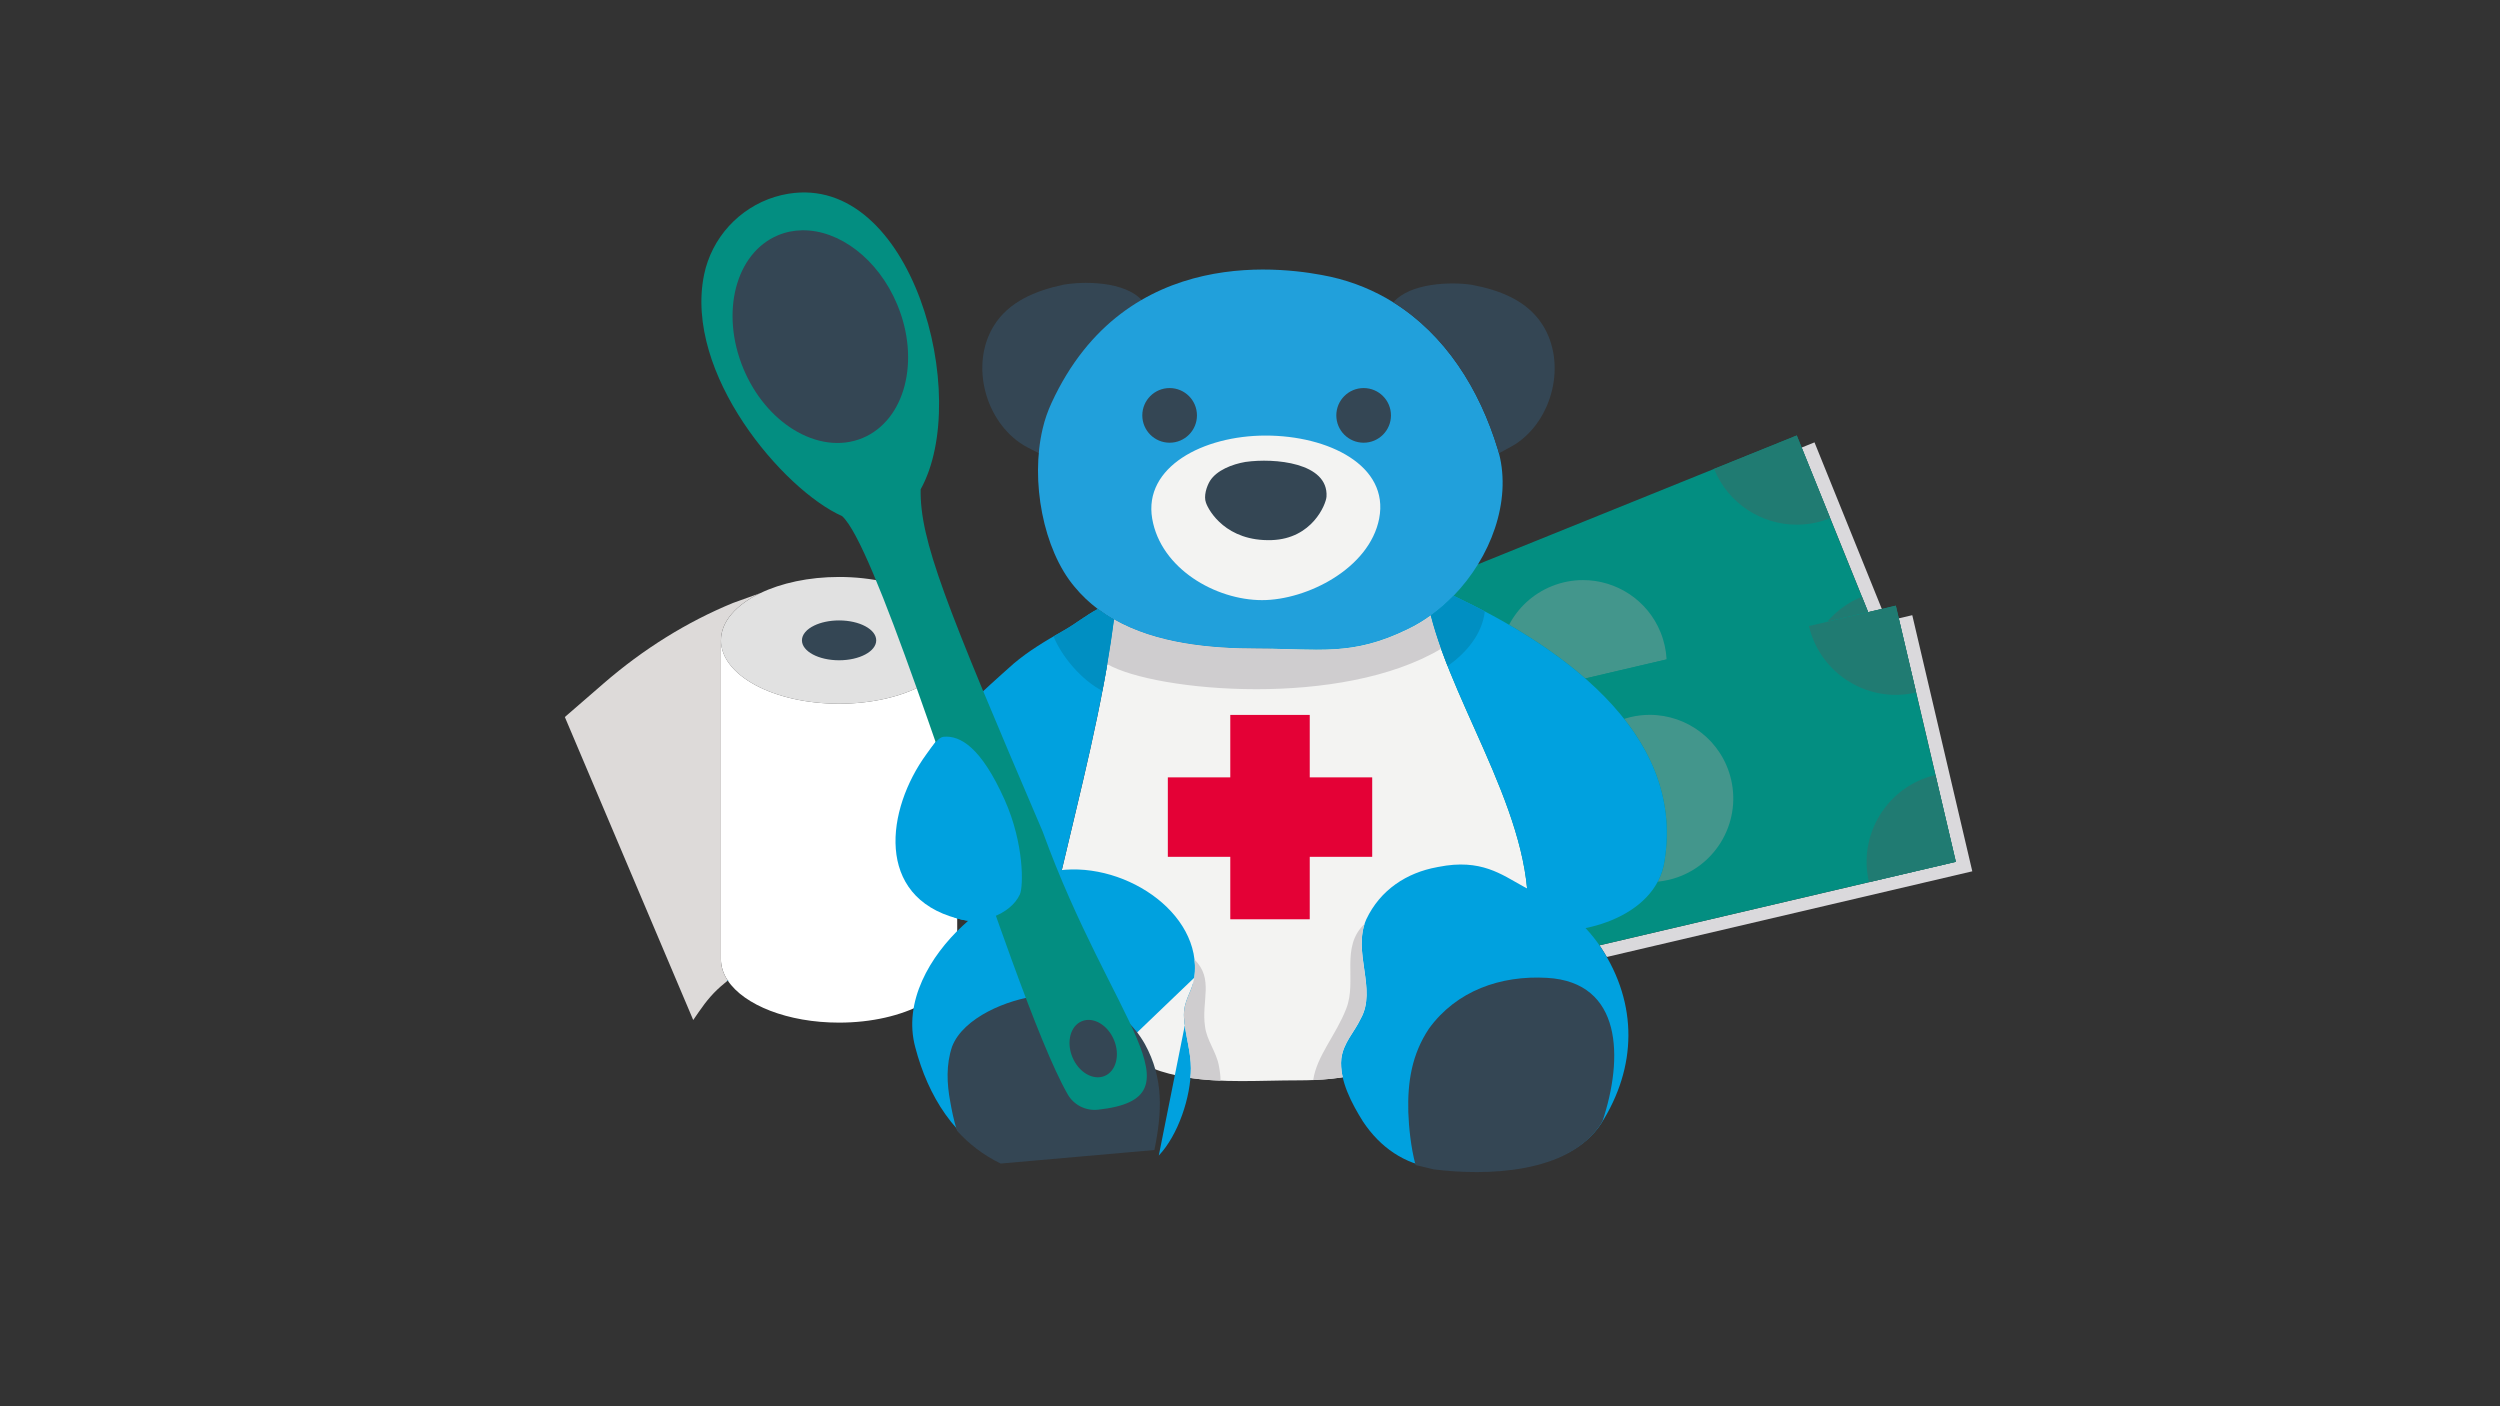 <?xml version="1.0" encoding="UTF-8"?><svg id="RASTER" xmlns="http://www.w3.org/2000/svg" viewBox="0 0 453.543 255.118"><rect x="0" y="0" width="453.543" height="255.118" fill="#333333" stroke="none"/><path d="M173.654,116.171c0,6.351-9.594,11.498-21.43,11.498s-21.431-5.147-21.431-11.498c0-3.397,2.747-6.451,7.114-8.554,3.795-1.832,8.813-2.945,14.317-2.945,11.836,0,21.43,5.149,21.43,11.499h0Z" fill="#e1e1e1"/><path d="M158.961,116.171c0,1.996-3.016,3.615-6.737,3.615s-6.738-1.619-6.738-3.615c0-1.068.864-2.028,2.237-2.69,1.193-.575,2.77-.925,4.501-.925,3.721,0,6.737,1.618,6.737,3.615h0Z" fill="#344654"/><path d="M173.654,116.171v57.853c0,6.351-9.594,11.498-21.43,11.498-9.313,0-17.236-3.186-20.194-7.636-.801-1.206-1.237-2.508-1.237-3.862v-57.853c0,6.351,9.595,11.498,21.431,11.498s21.43-5.147,21.43-11.498h0Z" fill="#fff"/><path d="M109.491,123.996c7.194-6.235,15.103-11.157,23.473-14.605l4.943-1.774c-4.367,2.103-7.114,5.157-7.114,8.554h0v57.853c0,1.354.436,2.656,1.237,3.862l-.594.497c-1.905,1.541-3.225,3.105-4.691,5.238l-.981,1.43-23.293-54.973" fill="#dddad9"/><line x1="132.043" y1="177.807" x2="132.042" y2="177.953" fill="none" stroke="#00a1df" stroke-miterlimit="10" stroke-width=".131"/><polygon points="329.181 80.252 326.85 81.194 337.784 108.253 337.784 108.253 338.916 111.055 341.394 110.474 329.181 80.252 329.181 80.252" fill="#dad9dc"/><polygon points="343.845 123.252 248.436 161.805 230.556 117.556 325.965 79.004 343.845 123.252 343.845 123.252" fill="#038e81"/><path d="M287.194,105.237c-1.891,0-3.814.356-5.676,1.108-3.465,1.401-6.131,3.936-7.742,7.004,4.807,2.791,9.586,6.03,13.821,9.734l14.751-3.457c-.085-1.64-.439-3.294-1.088-4.902-2.386-5.903-8.067-9.487-14.066-9.487" fill="#43968c"/><path d="M325.965,79.004h0l-15.004,6.063c2.545,6.297,8.602,10.119,15.003,10.119,2.019,0,4.074-.38,6.062-1.183l-6.061-14.999h0Z" fill="#207b72"/><path d="M238.855,117.881h.015-.015M230.616,117.702h0c1.534.025,2.973.071,4.343.109-1.37-.038-2.808-.084-4.343-.109M246.735,117.2c-2.65.535-5.169.681-7.849.681,2.68,0,5.2-.146,7.849-.681h0Z" fill="#207b72"/><polygon points="337.784 108.253 337.784 108.253 338.916 111.055 337.784 108.253 337.784 108.253" fill="#bcbabd"/><path d="M337.784,108.253c-2.52,1.019-4.646,2.601-6.288,4.541l7.42-1.739-1.132-2.802h0Z" fill="#207b72"/><path d="M346.918,111.606l-2.449.574,3.153,13.45,7.199,30.715-15.756,3.693-48.895,11.46c.098.14.195.283.291.428.365.559.711,1.122,1.036,1.687l66.311-15.542-10.89-46.465h0Z" fill="#dad9dc"/><polygon points="354.821 156.345 254.632 179.827 243.741 133.362 343.93 109.879 354.821 156.345 354.821 156.345" fill="#038e81"/><path d="M299.293,129.686c-1.146,0-2.309.131-3.473.404-.399.094-.79.202-1.173.324,5.691,7.214,8.951,15.781,7.327,25.795-.202,1.356-.624,2.602-1.227,3.741.662-.065,1.328-.175,1.994-.331,8.154-1.911,13.215-10.07,11.304-18.225-1.639-6.99-7.869-11.708-14.752-11.708" fill="#43968c"/><path d="M343.93,109.879h0l-15.756,3.694c1.748,7.456,8.392,12.488,15.737,12.488,1.224,0,2.467-.14,3.711-.431l-3.153-13.45-.539-2.301h0Z" fill="#207b72"/><rect x="338.852" y="158.191" width="16.183" transform="translate(-26.945 83.347) rotate(-13.191)" fill="#bcbabd"/><path d="M351.129,140.595c-8.705,2.041-14.103,10.743-12.064,19.443l15.756-3.693-3.692-15.75h0Z" fill="#207b72"/><path d="M185.661,80.744c.979.576,2.042,1.063,3.055,1.599.046-.19.102-.39.147-.578,3.073-11.243,9.092-21.212,18.297-27.286-3.111-3.456-10.527-3.49-14.284-2.818-4.975,1.063-9.923,3.066-12.618,7.512-4.343,7.135-1.43,17.374,5.403,21.571h0Z" fill="#344654"/><path d="M263.701,108.087c-1.275,1.322-2.662,2.522-4.136,3.585-1.311.951-2.7,1.788-4.137,2.475-10.209,5-16.142,3.534-27.174,3.534-8.788,0-18.496-.912-26.154-5.271-1.015-.575-2.001-1.226-2.939-1.926-1.536-1.162-2.962-2.498-4.235-4.049-5.676-6.733-8.022-19.205-5.766-28.678.378-1.647.939-3.212,1.599-4.647,13.513-29.338,43.188-24.505,50.613-22.904,4.211.935,8.011,2.536,11.409,4.645,9.359,5.836,15.631,15.647,18.993,26.807.05.187.111.385.162.574,2.285,8.785-1.501,18.906-8.235,25.855" fill="#21a0db"/><path d="M274.949,80.555c-.964.601-2.014,1.115-3.013,1.677-.05-.189-.112-.387-.162-.574-3.361-11.16-9.635-20.971-18.993-26.806,3.021-3.536,10.434-3.76,14.207-3.185,5.001.934,9.999,2.81,12.807,7.185,4.525,7.021,1.876,17.331-4.846,21.703h0Z" fill="#344654"/><path d="M276.987,168.453c-.08.752-.199,1.487-.34,2.225-.72,3.737-2.211,7.399-4.658,10.948-3.337,4.784-11.25,7.696-16.66,10.195-2.736,1.324-5.433,2.275-8.184,2.938-3.724.887-7.524,1.236-11.611,1.236-6.845,0-13.782.536-20.316-.549-4.187-.702-8.221-2.065-11.959-4.662-8.756-5.947-12.122-13.772-11.997-22.781v-.024c.024-2.65.353-5.399.941-8.235.074-.337.148-.687.225-1.035,3.545-15.171,7.658-30.729,9.672-46.299,7.658,4.359,17.366,5.271,26.154,5.271,11.032,0,16.965,1.466,27.174-3.534,1.437-.687,2.826-1.524,4.137-2.475,4.549,17.77,19.633,38.113,17.422,56.781" fill="#f3f3f2"/><path d="M202.1,112.41c-2.014,15.57-6.127,31.128-9.672,46.299-.077.348-.151.698-.225,1.035-5.902,4.05-9.216,9.387-18.523,6.885-14.997-3.958-12.908-19.794-5.623-29.791,4.374-6.248,10.212-11.446,15.834-16.444,2.71-2.3,5.835-4.174,9.159-6.048,2.048-1.162,3.988-2.735,6.111-3.862.938.7,1.924,1.351,2.939,1.926" fill="#00a1df"/><path d="M301.974,156.209c-1.519,10.211-15.554,14.247-24.987,12.244,2.211-18.668-12.873-39.011-17.422-56.781,1.474-1.063,2.861-2.263,4.136-3.585,18.382,8.672,42.134,24.314,38.273,48.122" fill="#00a1df"/><path d="M181.683,210.886c-8.534-4.162-13.32-12.083-15.621-20.831-2.288-8.323,2.713-16.656,8.548-22.069,3.314-3.133,9.533-8.019,14.773-9.531.21-.062.426-.114.635-.163l.034-.012.081-.025c.271-.064.534-.116.799-.139v-.022c12.271-2.39,27.352,7.28,25.742,19.267" fill="#00a1df"/><path d="M216.674,177.361c-.415,2.696-2.075,4.161-1.876,7.282.024.316.05.615.088.917.313,2.786,1.161,5.434,1.161,8.243,0,5.208-2.285,12.087-5.822,15.833" fill="#00a1df"/><path d="M260.301,211.951c-5.527-.787-9.863-3.739-13.025-8.473-1.978-3.163-4.339-7.499-3.936-11.436.386-2.912,2.299-4.687,3.487-7.184l.061-.111c2.949-5.325-1.59-12.034.975-17.948,2.537-5.383,7.36-8.483,12.847-9.481l.045-.013.236-.041c7.69-1.534,11.436,1.401,15.326,3.525.173.101.362.202.535.289,5.728,2.762,10.059,5.52,13.609,10.848,6.709,10.258,6.513,21.69,0,31.938" fill="#00a1df"/><path d="M290.461,203.864c-5.912,8.886-20.706,9.271-30.16,8.087" fill="#00a1df"/><path d="M181.54,211.087c-3.138-1.524-5.761-3.55-7.921-5.95-.627-1.973-1.015-4.049-1.222-5.25-.627-3.285-.776-6.722.321-9.996,2.022-5.322,10.147-8.6,15.618-9.223,7.964-.775,15.3,1.564,19.37,8.749,3.425,6.246,3.125,12.345,1.717,19.217" fill="#344654"/><path d="M256.806,211.358c-.863-3.234-1.214-6.848-1.315-9.596-.149-5.47.627-10.471,3.749-15.157,4.999-6.873,12.972-9.684,21.408-9.207,13.729.772,13.881,14.593,10.071,26.014h0c-.125.223-.266.438-.399.649-5.912,8.887-20.706,9.272-30.168,8.087" fill="#344654"/><path d="M199.161,110.484c-2.123,1.127-4.063,2.7-6.111,3.862-.434.241-.868.488-1.294.737.428-.247.859-.492,1.294-.737,2.048-1.162,3.988-2.735,6.111-3.862h0Z" fill="#dad9dc"/><path d="M259.565,111.672c-1.311.951-2.7,1.788-4.137,2.475-.112.055-.224.109-.335.162-.055.026-.108.052-.162.078-.017.008-.033.015-.05.023-6.153,2.919-10.769,3.47-15.995,3.471h-.031c-1.254,0-2.542-.032-3.896-.07-1.37-.038-2.809-.084-4.343-.109h-.002c-.761-.013-1.547-.021-2.36-.021h0c-8.788,0-18.496-.912-26.154-5.271h0c-.348,2.693-.76,5.387-1.22,8.077,4.293,2.493,15.071,4.547,27.047,4.547,11.662,0,24.461-1.949,33.511-7.336-.729-2.037-1.367-4.048-1.873-6.026h0Z" fill="#cfcdcf"/><path d="M263.774,108.122c1.825.862,3.702,1.792,5.6,2.793v-.006c-1.901-1-3.771-1.924-5.6-2.787" fill="#207b72"/><path d="M262.335,120.102c.059.152.118.305.178.458-.059-.152-.119-.306-.178-.458" fill="#cfcdcf"/><path d="M199.161,110.484h0c-2.123,1.127-4.063,2.7-6.111,3.862-.435.245-.866.49-1.294.737-.212.124-.422.249-.629.374,1.538,3.725,5.072,7.897,8.858,9.885.324-1.625.625-3.236.888-4.859.002,0,.004.003.007.004.46-2.69.872-5.384,1.22-8.077h0c-1.015-.575-2.001-1.226-2.939-1.926" fill="#008fc2"/><path d="M263.701,108.087c-1.275,1.322-2.662,2.522-4.136,3.585h0c.506,1.978,1.144,3.989,1.873,6.026,0,0,.002,0,.003-.002.286.795.581,1.596.894,2.406.059.152.119.306.178.458.038.095.075.19.113.284,3.301-2.36,6.246-5.696,6.748-9.929-1.898-1.001-3.775-1.931-5.6-2.793-.024-.012-.048-.023-.073-.035h0Z" fill="#008fc2"/><path d="M216.639,195.656c1.583.214,3.181.339,4.791.404v-.006c-1.613-.069-3.213-.191-4.791-.398" fill="#dad9dc"/><path d="M216.707,174.094c.122,1.064.116,2.156-.033,3.267-.415,2.696-2.075,4.161-1.876,7.282.024.316.05.615.088.917.313,2.786,1.161,5.434,1.161,8.243,0,.564-.027,1.148-.079,1.745,0,.004-.001.008-.001.012.224.034.448.066.672.096,1.578.207,3.178.329,4.791.398-.013-.899-.125-1.823-.316-2.77-.473-2.5-2.187-4.536-2.497-7.034-.702-4.649,1.651-8.671-1.91-12.156" fill="#cfcdcf"/><path d="M216.703,174.09c.115,1.064.115,2.163-.034,3.274-.415,2.699-2.073,4.16-1.876,7.286.024.311.05.612.085.911.313,2.786,1.164,5.437,1.164,8.247,0,.562-.024,1.141-.074,1.74.052-.597.079-1.181.079-1.745,0-2.809-.848-5.457-1.161-8.243-.038-.302-.064-.601-.088-.917-.199-3.121,1.461-4.586,1.876-7.282.149-1.111.155-2.203.033-3.267,0-.001-.003-.002-.004-.004" fill="#008dc1"/><path d="M241.681,195.688c-1.13.121-2.275.204-3.441.252,0,.002-.001.004-.001.005,1.162-.047,2.311-.131,3.442-.257" fill="#dad9dc"/><path d="M247.557,167.604c-4.448,4.222-1.337,10.319-3.321,15.371-1.838,4.771-5.384,8.634-5.996,12.965,1.166-.048,2.311-.131,3.441-.252.64-.071,1.275-.156,1.904-.254-.25-1.14-.362-2.275-.25-3.388.385-2.912,2.299-4.684,3.489-7.183l.002-.003s0-.001,0-.002v-.002s.055-.106.055-.106c2.811-5.087-1.201-11.435.675-17.146" fill="#cfcdcf"/><polygon points="246.828 184.856 246.827 184.858 246.826 184.86 246.828 184.856 246.828 184.856" fill="#008dc1"/><path d="M250.205,94.086c-1.754,9.031-13.102,14.787-21.244,14.787-8.423,0-18.392-5.717-19.934-14.787-1.591-9.359,9.218-15.067,20.589-15.067s22.46,5.428,20.589,15.067h0Z" fill="#f3f3f2"/><path d="M240.65,90.12c-.113,1.418-2.62,7.615-9.938,7.864-8.235.281-11.425-5.298-11.929-6.785-.447-1.189.11-2.947.736-3.967,1.212-1.91,3.98-3.015,6.464-3.436h.026c5.128-.722,15.035.095,14.641,6.324h0Z" fill="#344654"/><path d="M252.346,75.358c0,2.738-2.22,4.958-4.958,4.958s-4.957-2.22-4.957-4.958,2.219-4.957,4.957-4.957,4.958,2.22,4.958,4.957h0Z" fill="#344654"/><path d="M217.148,75.358c0,2.738-2.22,4.958-4.958,4.958s-4.957-2.22-4.957-4.958,2.219-4.957,4.957-4.957,4.958,2.22,4.958,4.957h0Z" fill="#344654"/><polygon points="237.61 166.773 223.195 166.773 223.195 129.698 237.61 129.698 237.61 166.773 237.61 166.773" fill="#e40136"/><polygon points="211.865 155.443 211.865 141.028 248.941 141.028 248.941 155.443 211.865 155.443 211.865 155.443" fill="#e40136"/><path d="M189.146,150.833c-17.707-41.391-22.272-52.843-22.124-62.06,9.339-16.858-1.572-57.285-23.985-53.627-6.765,1.102-12.375,5.886-14.621,12.243-.283.784-.511,1.597-.679,2.428-3.704,17.973,14.408,39.102,25.035,43.812,5.725,5.155,19.712,50.142,30.786,80.557,3.894,10.692,7.427,19.578,10.118,24.31,1.119,1.976,3.294,3.07,5.552,2.82,19.441-2.153,2.511-15.764-10.082-50.483h0ZM200.397,195.2c-2.082.867-4.694-.652-5.837-3.394-1.143-2.742-.387-5.667,1.69-6.536,2.081-.867,4.7.648,5.844,3.39,1.143,2.742.384,5.673-1.697,6.54h0Z" fill="#038e81"/><path d="M162.771,55.248c-3.46-8.3-10.559-13.572-17.245-13.471-1.495.023-2.972.313-4.381.903-7.704,3.218-10.51,14.054-6.274,24.213,2.039,4.886,5.333,8.72,9.069,11.031,4.03,2.491,8.562,3.205,12.557,1.537,7.704-3.218,10.518-14.058,6.274-24.213h0Z" fill="#344654"/><path d="M166.396,142.518c1.944-6.914,3.773-8.759,4.796-8.854,2.989-.278,6.792,1.876,11.068,11.436,3.589,8.024,3.395,15.78,2.767,17.154-1.725,3.77-7.523,5.685-11.347,4.375-5.525-1.892-9.971-12.345-7.284-24.111h0Z" fill="#00a1df"/></svg>